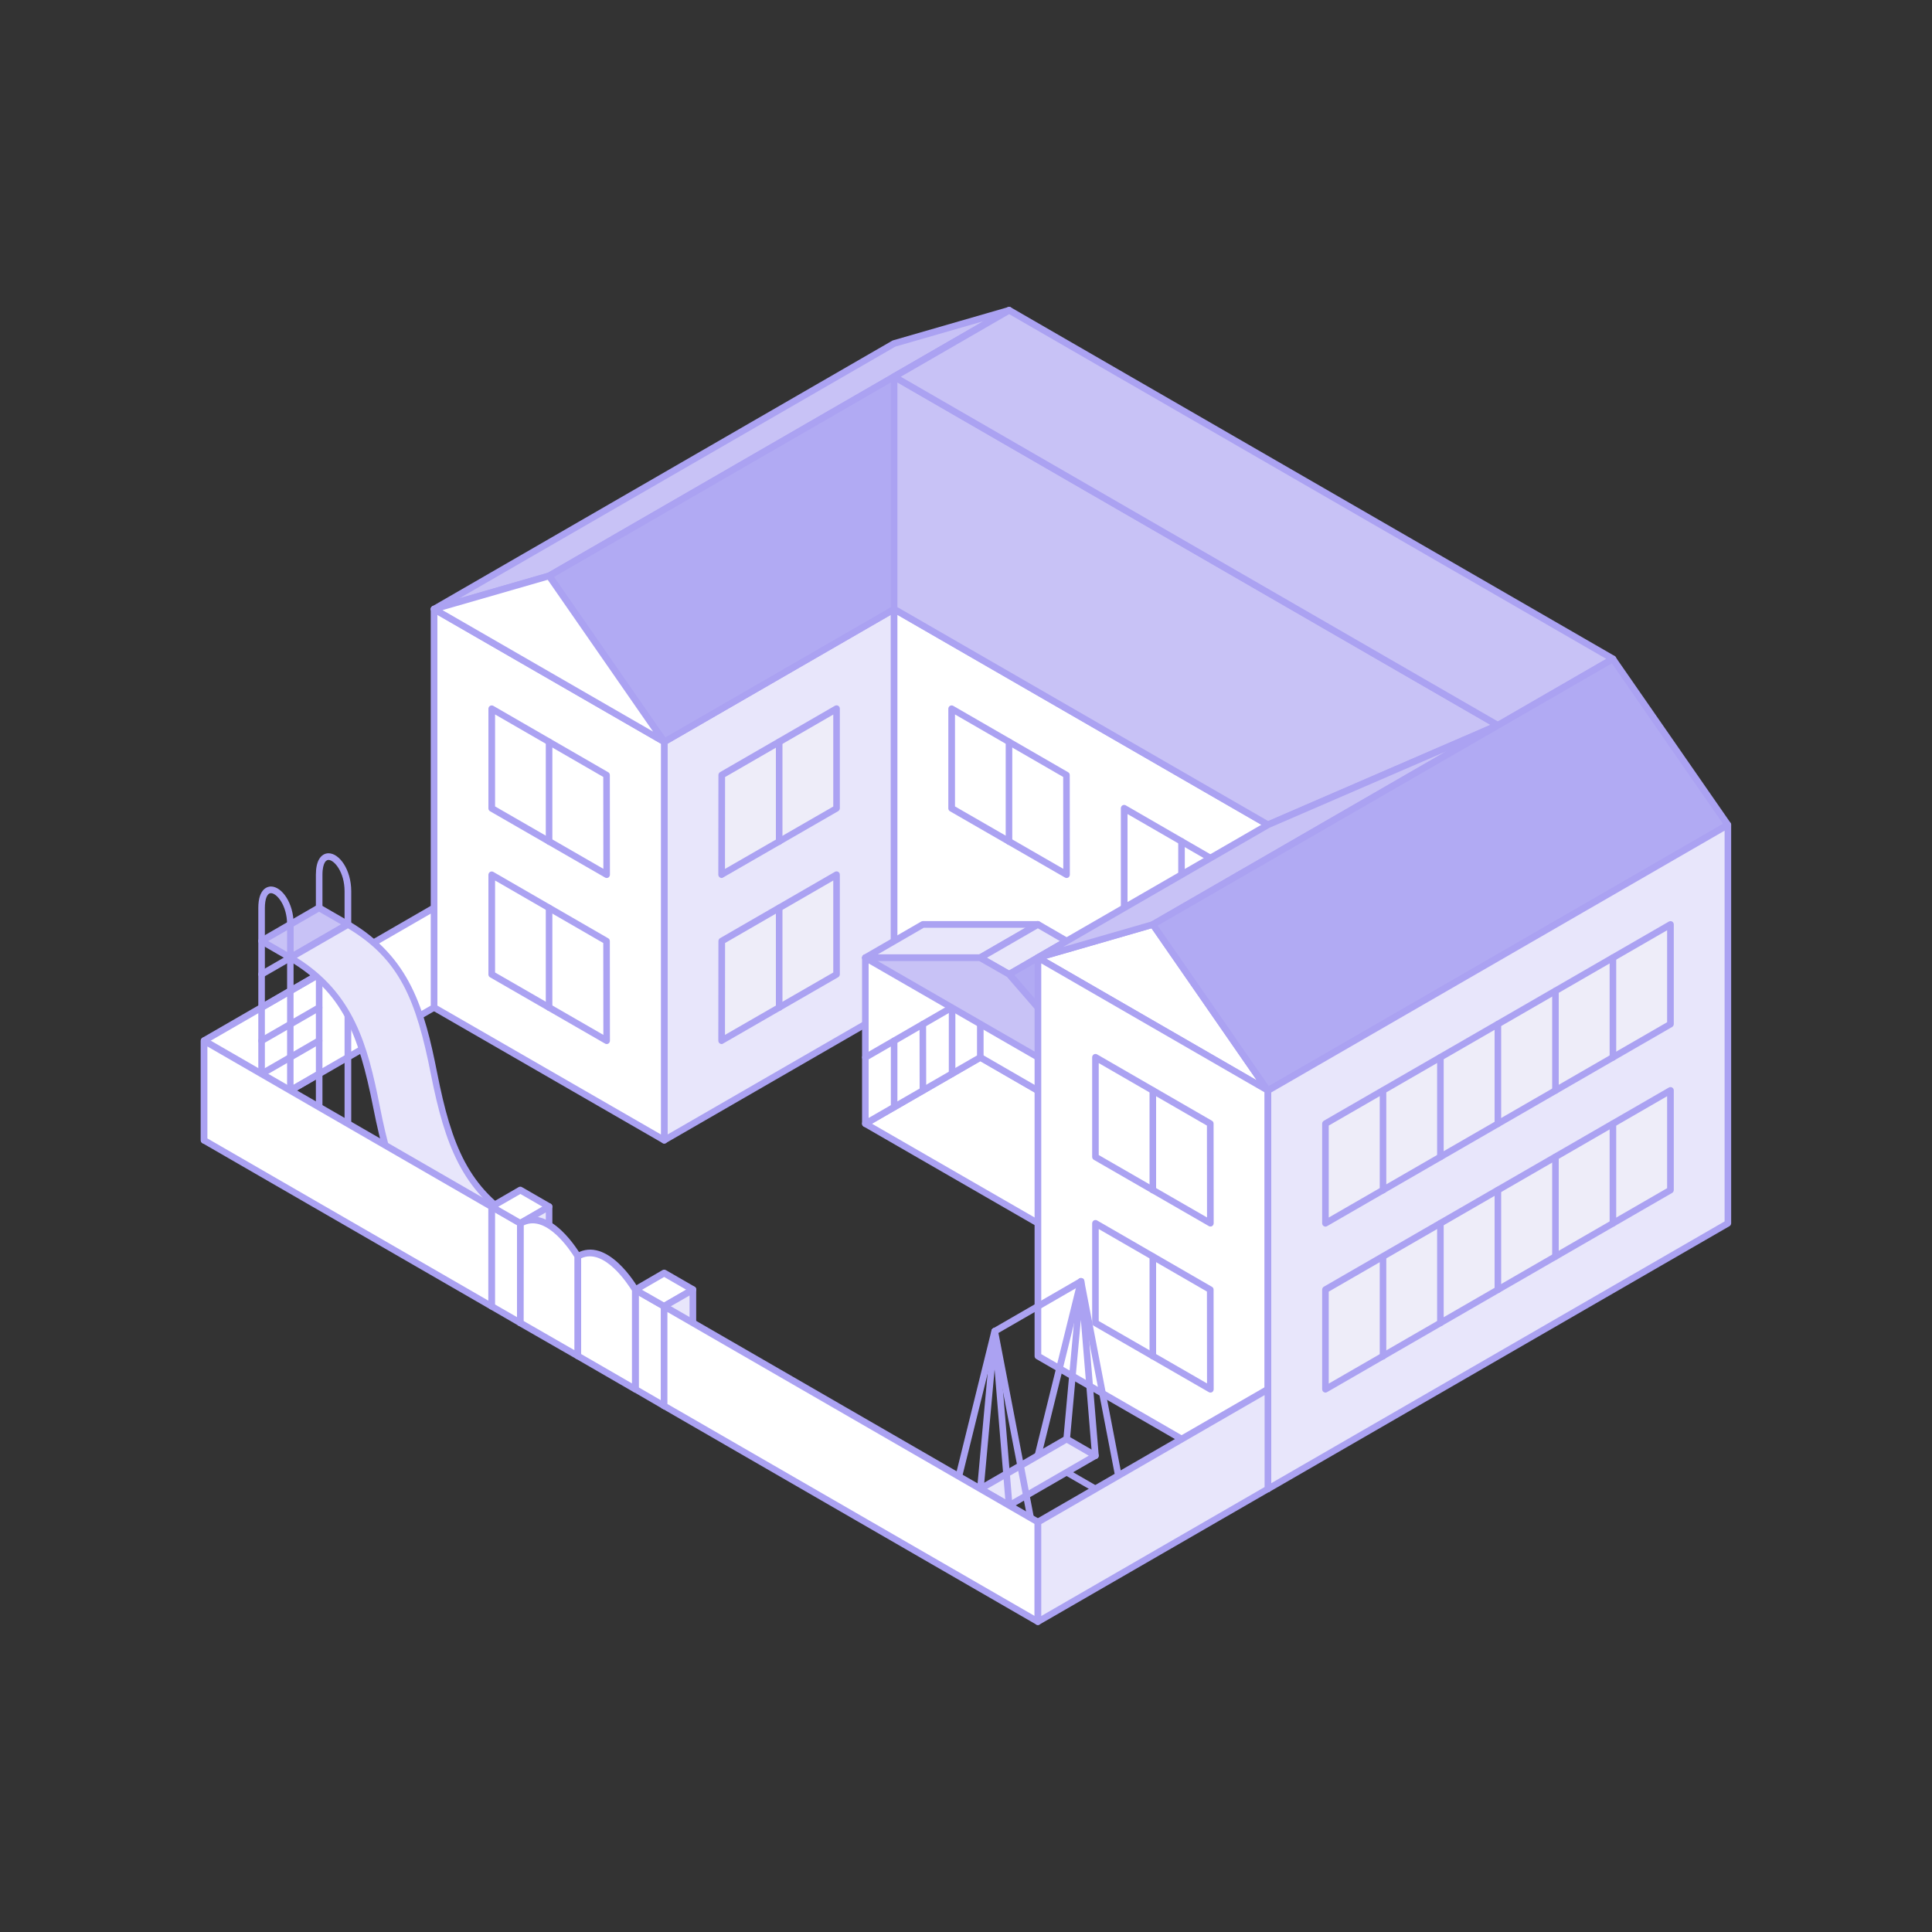 <?xml version="1.0" encoding="utf-8"?>
<!-- Generator: Adobe Illustrator 25.0.1, SVG Export Plug-In . SVG Version: 6.00 Build 0)  -->
<svg version="1.1" xmlns="http://www.w3.org/2000/svg" xmlns:xlink="http://www.w3.org/1999/xlink" x="0px" y="0px"
	 viewBox="0 0 200 200" style="enable-background:new 0 0 200 200;" xml:space="preserve">
<rect x="0" y="0" width="200" height="200" fill="#333333" stroke="none"/>
<style type="text/css">
	.st0{display:none;}
	.st1{display:inline;}
	.st2{opacity:0.3;clip-path:url(#SVGID_2_);}
	.st3{fill:none;stroke:#1D1D1B;stroke-width:0.2;stroke-miterlimit:10;}
	.st4{fill:#FFFFFF;}
	.st5{fill:#ABA2F2;}
	.st6{fill:#E8E6FB;}
	.st7{fill:#EEEDF9;}
	.st8{fill:#C8C2F6;}
	.st9{fill:#B1AAF3;}
	.st10{fill:#FFFFFF;stroke:#436CFC;stroke-width:3;stroke-linecap:round;stroke-linejoin:round;stroke-miterlimit:10;}
	.st11{fill:none;}
</style>
<g id="grid" class="st0">
</g>
<g id="Layer_3">
	<g>
		<g>
			<polygon class="st6" points="68.76,76.79 92.56,63.05 92.56,104.3 68.76,118.04 			"/>
			<path class="st5" d="M68.76,118.38c-0.06,0-0.12-0.02-0.17-0.05c-0.11-0.06-0.17-0.18-0.17-0.3V76.79c0-0.12,0.07-0.24,0.17-0.3
				l23.8-13.74c0.11-0.06,0.24-0.06,0.34,0c0.11,0.06,0.17,0.18,0.17,0.3v41.24c0,0.12-0.07,0.24-0.17,0.3l-23.8,13.74
				C68.88,118.36,68.82,118.38,68.76,118.38z M69.11,76.99v40.45l23.11-13.34V63.65L69.11,76.99z"/>
		</g>
		<g>
			<polygon class="st4" points="89.58,116.33 101.49,109.46 119.35,119.76 107.46,126.63 			"/>
			<path class="st5" d="M107.46,126.98c-0.06,0-0.12-0.02-0.17-0.05l-17.88-10.31c-0.11-0.06-0.17-0.18-0.17-0.3
				c0-0.12,0.07-0.24,0.17-0.3l11.91-6.87c0.11-0.06,0.24-0.06,0.34,0l17.86,10.31c0.11,0.06,0.17,0.17,0.17,0.3
				c0,0.12-0.07,0.24-0.17,0.3l-11.88,6.87C107.58,126.96,107.52,126.98,107.46,126.98z M90.27,116.33l17.19,9.91l11.2-6.47
				l-17.17-9.91L90.27,116.33z"/>
		</g>
		<g>
			<polygon class="st4" points="92.56,63.05 131.27,85.38 131.27,126.66 92.56,104.3 			"/>
			<path class="st5" d="M131.27,127.01c-0.06,0-0.12-0.02-0.17-0.05l-38.71-22.36c-0.11-0.06-0.17-0.18-0.17-0.3V63.05
				c0-0.12,0.07-0.24,0.17-0.3c0.11-0.06,0.24-0.06,0.34,0l38.71,22.33c0.11,0.06,0.17,0.18,0.17,0.3v41.28
				c0,0.12-0.07,0.24-0.17,0.3C131.39,126.99,131.33,127.01,131.27,127.01z M92.9,104.1l38.02,21.97V85.58L92.9,63.65V104.1z"/>
		</g>
		<g>
			<g>
				<polygon class="st6" points="89.58,99.15 95.54,95.7 107.44,95.7 101.47,99.15 				"/>
				<path class="st5" d="M101.47,99.49C101.47,99.49,101.47,99.49,101.47,99.49l-11.89,0c-0.16,0-0.29-0.1-0.33-0.26
					c-0.04-0.15,0.03-0.31,0.16-0.39l5.95-3.44c0.05-0.03,0.11-0.05,0.17-0.05h11.91c0.16,0,0.29,0.1,0.33,0.26
					c0.04,0.15-0.03,0.31-0.16,0.39l-5.97,3.45C101.59,99.48,101.53,99.49,101.47,99.49z M90.86,98.8l10.52,0l4.78-2.76H95.63
					L90.86,98.8z"/>
			</g>
			<g>
				<polygon class="st6" points="101.47,99.15 107.44,95.7 110.41,97.43 104.46,100.86 				"/>
				<path class="st5" d="M104.46,101.2c-0.06,0-0.12-0.02-0.17-0.05l-2.99-1.71c-0.11-0.06-0.17-0.17-0.17-0.3
					c0-0.12,0.07-0.24,0.17-0.3l5.97-3.45c0.11-0.06,0.24-0.06,0.34,0l2.97,1.72c0.11,0.06,0.17,0.18,0.17,0.3
					c0,0.12-0.07,0.24-0.17,0.3l-5.94,3.43C104.58,101.19,104.52,101.2,104.46,101.2z M102.16,99.15l2.3,1.31l5.26-3.04l-2.28-1.32
					L102.16,99.15z"/>
			</g>
			<g>
				<polygon class="st9" points="104.46,100.86 116.37,114.6 122.32,111.17 110.41,97.43 				"/>
				<path class="st5" d="M116.37,114.94c-0.1,0-0.19-0.04-0.26-0.12l-11.91-13.74c-0.07-0.08-0.1-0.18-0.08-0.28
					c0.02-0.1,0.08-0.19,0.17-0.24l5.94-3.43c0.14-0.08,0.32-0.05,0.43,0.07l11.91,13.74c0.07,0.08,0.1,0.18,0.08,0.28
					c-0.02,0.1-0.08,0.19-0.17,0.24l-5.95,3.43C116.49,114.93,116.43,114.94,116.37,114.94z M105,100.95l11.45,13.21l5.34-3.08
					l-11.45-13.21L105,100.95z"/>
			</g>
			<g>
				<g>
					<polyline class="st4" points="89.58,99.15 89.58,116.33 101.49,109.46 101.49,106.01 					"/>
					<path class="st5" d="M89.58,116.67c-0.06,0-0.12-0.02-0.17-0.05c-0.11-0.06-0.17-0.18-0.17-0.3V99.15
						c0-0.19,0.15-0.34,0.34-0.34c0.19,0,0.34,0.15,0.34,0.34v16.58l11.22-6.47l0-3.25c0-0.19,0.15-0.34,0.34-0.34c0,0,0,0,0,0
						c0.19,0,0.34,0.15,0.34,0.34l0,3.44c0,0.12-0.07,0.24-0.17,0.3l-11.91,6.87C89.7,116.65,89.64,116.67,89.58,116.67z"/>
				</g>
				<g>
					<line class="st4" x1="89.59" y1="109.46" x2="101.49" y2="102.58"/>
					<path class="st5" d="M89.59,109.8c-0.12,0-0.23-0.06-0.3-0.17c-0.1-0.16-0.04-0.38,0.13-0.47l11.9-6.88
						c0.16-0.1,0.38-0.04,0.47,0.13c0.1,0.16,0.04,0.38-0.13,0.47l-11.9,6.88C89.71,109.79,89.65,109.8,89.59,109.8z"/>
				</g>
				<g>
					<path class="st5" d="M92.56,114.95c-0.19,0-0.34-0.15-0.34-0.34v-6.86c0-0.19,0.15-0.34,0.34-0.34c0.19,0,0.34,0.15,0.34,0.34
						v6.86C92.9,114.8,92.75,114.95,92.56,114.95z"/>
				</g>
				<g>
					<line class="st4" x1="95.54" y1="106.02" x2="95.54" y2="112.88"/>
					<path class="st5" d="M95.54,113.23c-0.19,0-0.34-0.15-0.34-0.34l-0.01-6.86c0-0.19,0.15-0.34,0.34-0.34c0,0,0,0,0,0
						c0.19,0,0.34,0.15,0.34,0.34l0.01,6.86C95.89,113.07,95.73,113.23,95.54,113.23C95.54,113.23,95.54,113.23,95.54,113.23z"/>
				</g>
				<g>
					<path class="st5" d="M98.56,111.49c-0.19,0-0.34-0.15-0.34-0.34v-6.82c0-0.19,0.15-0.34,0.34-0.34s0.34,0.15,0.34,0.34v6.82
						C98.9,111.34,98.75,111.49,98.56,111.49z"/>
				</g>
			</g>
			<g>
				<polygon class="st8" points="89.58,99.15 101.47,99.15 104.46,100.86 116.37,114.6 				"/>
				<path class="st5" d="M116.37,114.94c-0.06,0-0.12-0.01-0.17-0.05L89.41,99.44c-0.13-0.08-0.2-0.24-0.16-0.39
					c0.04-0.15,0.18-0.26,0.33-0.26c0,0,0,0,0,0l11.89,0c0.06,0,0.12,0.02,0.17,0.05l2.99,1.71c0.03,0.02,0.06,0.04,0.09,0.07
					l11.91,13.74c0.11,0.13,0.11,0.31,0.01,0.44C116.57,114.9,116.47,114.94,116.37,114.94z M90.87,99.49l23.9,13.79l-10.53-12.15
					l-2.86-1.64L90.87,99.49z"/>
			</g>
		</g>
		<g>
			<polygon class="st4" points="44.94,63.05 44.94,104.3 68.76,118.04 68.76,76.79 			"/>
			<path class="st5" d="M68.76,118.38c-0.06,0-0.12-0.02-0.17-0.05l-23.83-13.74c-0.11-0.06-0.17-0.18-0.17-0.3V63.05
				c0-0.12,0.07-0.24,0.17-0.3c0.11-0.06,0.24-0.06,0.34,0L68.93,76.5c0.11,0.06,0.17,0.18,0.17,0.3v41.24
				c0,0.12-0.07,0.24-0.17,0.3C68.88,118.36,68.82,118.38,68.76,118.38z M45.28,104.1l23.14,13.34V76.99L45.28,63.65V104.1z"/>
		</g>
		<g>
			<polygon class="st8" points="56.84,59.62 104.46,32.12 92.56,35.56 44.94,63.05 			"/>
			<path class="st5" d="M44.94,63.4c-0.13,0-0.26-0.08-0.32-0.21c-0.07-0.16-0.01-0.35,0.14-0.43l47.62-27.5
				c0.02-0.01,0.05-0.02,0.08-0.03l11.91-3.44c0.17-0.05,0.34,0.04,0.41,0.2c0.07,0.16,0.01,0.35-0.14,0.43l-47.62,27.5
				c-0.02,0.01-0.05,0.02-0.08,0.03l-11.91,3.44C45,63.39,44.97,63.4,44.94,63.4z M92.69,35.88L47.55,61.94l9.15-2.64l45.14-26.06
				L92.69,35.88z M56.84,59.62L56.84,59.62L56.84,59.62z"/>
		</g>
		<g>
			<polygon class="st9" points="68.76,76.79 56.84,59.62 104.46,32.12 92.56,63.05 			"/>
			<path class="st5" d="M68.76,77.14c-0.11,0-0.22-0.05-0.28-0.15L56.56,59.81c-0.05-0.08-0.07-0.18-0.05-0.27
				c0.02-0.09,0.08-0.17,0.16-0.22l47.62-27.5c0.13-0.07,0.28-0.06,0.4,0.04c0.11,0.09,0.15,0.25,0.1,0.39L92.88,63.18
				c-0.03,0.07-0.08,0.14-0.15,0.17l-23.8,13.74C68.88,77.12,68.82,77.14,68.76,77.14z M57.34,59.73l11.53,16.61l23.42-13.52
				l11.51-29.91L57.34,59.73z"/>
		</g>
		<g>
			<polygon class="st8" points="92.56,63.05 92.56,39 155.06,75.08 131.27,85.38 			"/>
			<path class="st5" d="M131.27,85.73c-0.06,0-0.12-0.02-0.17-0.05L92.39,63.35c-0.11-0.06-0.17-0.18-0.17-0.3V39
				c0-0.12,0.07-0.24,0.17-0.3c0.11-0.06,0.24-0.06,0.34,0l62.5,36.09c0.11,0.07,0.18,0.19,0.17,0.32c-0.01,0.13-0.09,0.24-0.21,0.3
				l-23.79,10.3C131.36,85.72,131.32,85.73,131.27,85.73z M92.9,62.85L131.29,85l23.01-9.96L92.9,39.59V62.85z"/>
		</g>
		<g>
			<polygon class="st8" points="92.56,39 104.46,32.12 166.97,68.21 155.06,75.08 			"/>
			<path class="st5" d="M155.06,75.43c-0.06,0-0.12-0.02-0.17-0.05L92.39,39.29c-0.11-0.06-0.17-0.18-0.17-0.3
				c0-0.12,0.07-0.24,0.17-0.3l11.91-6.87c0.11-0.06,0.24-0.06,0.34,0l62.51,36.09c0.11,0.06,0.17,0.18,0.17,0.3
				c0,0.12-0.07,0.24-0.17,0.3l-11.91,6.87C155.18,75.41,155.12,75.43,155.06,75.43z M93.25,39l61.82,35.69l11.22-6.48l-61.82-35.69
				L93.25,39z"/>
		</g>
		<g>
			<polygon class="st4" points="107.44,99.14 119.35,95.7 131.25,112.89 			"/>
			<path class="st5" d="M131.25,113.23c-0.06,0-0.12-0.02-0.17-0.05l-23.81-13.75c-0.12-0.07-0.19-0.2-0.17-0.34
				c0.02-0.14,0.11-0.25,0.25-0.29l11.91-3.44c0.14-0.04,0.29,0.01,0.38,0.13l11.91,17.18c0.09,0.13,0.08,0.31-0.03,0.43
				C131.44,113.19,131.35,113.23,131.25,113.23z M108.31,99.25l21.78,12.58L119.21,96.1L108.31,99.25z"/>
		</g>
		<g>
			<g>
				<polygon class="st4" points="128.27,90.54 116.37,83.67 116.37,93.99 128.27,100.85 				"/>
				<path class="st5" d="M128.27,101.19c-0.06,0-0.12-0.02-0.17-0.05l-11.9-6.86c-0.11-0.06-0.17-0.18-0.17-0.3V83.67
					c0-0.12,0.07-0.24,0.17-0.3c0.11-0.06,0.24-0.06,0.34,0l11.89,6.87c0.11,0.06,0.17,0.17,0.17,0.3l0.01,10.31
					c0,0.12-0.07,0.24-0.17,0.3C128.39,101.18,128.33,101.19,128.27,101.19z M116.72,93.79l11.21,6.46l-0.01-9.51l-11.2-6.47V93.79z
					"/>
			</g>
			<g>
				<path class="st5" d="M122.31,97.76c-0.19,0-0.34-0.15-0.34-0.34V87.1c0-0.19,0.15-0.34,0.34-0.34c0.19,0,0.34,0.15,0.34,0.34
					v10.31C122.66,97.6,122.5,97.76,122.31,97.76z"/>
			</g>
		</g>
		<g>
			<polygon class="st8" points="119.35,95.7 155.06,75.08 131.27,85.38 107.44,99.14 			"/>
			<path class="st5" d="M107.44,99.48c-0.13,0-0.26-0.08-0.32-0.21c-0.07-0.16-0.01-0.35,0.14-0.43l23.83-13.76
				c0.01-0.01,0.02-0.01,0.04-0.02l23.79-10.3c0.17-0.07,0.36,0,0.44,0.16c0.08,0.16,0.02,0.36-0.14,0.45L119.52,96
				c-0.02,0.01-0.05,0.02-0.08,0.03l-11.91,3.44C107.5,99.48,107.47,99.48,107.44,99.48z M131.42,85.69l-21.37,12.34l9.15-2.64
				l30.51-17.61L131.42,85.69z M119.35,95.7L119.35,95.7L119.35,95.7z"/>
		</g>
		<g>
			<polygon class="st9" points="119.35,95.7 166.97,68.21 178.88,85.39 131.25,112.89 			"/>
			<path class="st5" d="M131.25,113.23c-0.11,0-0.22-0.05-0.28-0.15L119.06,95.9c-0.05-0.08-0.07-0.18-0.05-0.27
				c0.02-0.09,0.08-0.17,0.16-0.22l47.62-27.5c0.16-0.09,0.35-0.05,0.45,0.1l11.91,17.18c0.05,0.08,0.07,0.18,0.05,0.27
				c-0.02,0.09-0.08,0.17-0.16,0.22l-47.62,27.5C131.37,113.22,131.31,113.23,131.25,113.23z M119.84,95.82l11.51,16.62l47.02-27.15
				l-11.51-16.62L119.84,95.82z"/>
		</g>
		<g>
			<polygon class="st4" points="107.44,99.14 107.44,140.38 131.25,154.13 131.25,112.89 			"/>
			<path class="st5" d="M131.25,154.48c-0.06,0-0.12-0.02-0.17-0.05l-23.81-13.75c-0.11-0.06-0.17-0.18-0.17-0.3V99.14
				c0-0.12,0.07-0.24,0.17-0.3c0.11-0.06,0.24-0.06,0.34,0l23.81,13.75c0.11,0.06,0.17,0.18,0.17,0.3v41.24
				c0,0.12-0.07,0.24-0.17,0.3C131.37,154.46,131.31,154.48,131.25,154.48z M107.79,140.18l23.12,13.35v-40.45l-23.12-13.35V140.18z
				"/>
		</g>
		<g>
			<polygon class="st6" points="131.25,112.89 178.88,85.39 178.88,126.64 131.25,154.13 			"/>
			<path class="st5" d="M131.25,154.48c-0.06,0-0.12-0.02-0.17-0.05c-0.11-0.06-0.17-0.18-0.17-0.3v-41.24
				c0-0.12,0.07-0.24,0.17-0.3l47.62-27.5c0.11-0.06,0.24-0.06,0.34,0c0.11,0.06,0.17,0.18,0.17,0.3v41.24
				c0,0.12-0.07,0.24-0.17,0.3l-47.62,27.5C131.37,154.46,131.31,154.48,131.25,154.48z M131.6,113.09v40.45l46.93-27.1V85.99
				L131.6,113.09z"/>
		</g>
		<g>
			<g>
				<polygon class="st4" points="62.79,80.24 50.9,73.37 50.9,83.68 62.8,90.54 				"/>
				<path class="st5" d="M62.8,90.89c-0.06,0-0.12-0.02-0.17-0.05l-11.9-6.86c-0.11-0.06-0.17-0.18-0.17-0.3V73.37
					c0-0.12,0.07-0.24,0.17-0.3c0.11-0.06,0.24-0.06,0.34,0l11.89,6.87c0.11,0.06,0.17,0.17,0.17,0.3l0.01,10.31
					c0,0.12-0.07,0.24-0.17,0.3C62.92,90.87,62.86,90.89,62.8,90.89z M51.25,83.48l11.21,6.46l-0.01-9.51l-11.2-6.47V83.48z"/>
			</g>
			<g>
				<path class="st5" d="M56.84,87.46c-0.19,0-0.34-0.15-0.34-0.34V76.8c0-0.19,0.15-0.34,0.34-0.34c0.19,0,0.34,0.15,0.34,0.34
					v10.31C57.19,87.3,57.03,87.46,56.84,87.46z"/>
			</g>
		</g>
		<g>
			<g>
				<polygon class="st4" points="62.79,97.42 50.9,90.56 50.9,100.87 62.8,107.73 				"/>
				<path class="st5" d="M62.8,108.08c-0.06,0-0.12-0.02-0.17-0.05l-11.9-6.86c-0.11-0.06-0.17-0.18-0.17-0.3V90.56
					c0-0.12,0.07-0.24,0.17-0.3c0.11-0.06,0.24-0.06,0.34,0l11.89,6.87c0.11,0.06,0.17,0.17,0.17,0.3l0.01,10.31
					c0,0.12-0.07,0.24-0.17,0.3C62.92,108.06,62.86,108.08,62.8,108.08z M51.25,100.67l11.21,6.46l-0.01-9.51l-11.2-6.47V100.67z"/>
			</g>
			<g>
				<path class="st5" d="M56.84,104.64c-0.19,0-0.34-0.15-0.34-0.34V93.99c0-0.19,0.15-0.34,0.34-0.34c0.19,0,0.34,0.15,0.34,0.34
					v10.31C57.19,104.49,57.03,104.64,56.84,104.64z"/>
			</g>
		</g>
		<g>
			<g>
				<polygon class="st4" points="125.29,116.32 113.4,109.46 113.4,119.77 125.3,126.63 				"/>
				<path class="st5" d="M125.3,126.97c-0.06,0-0.12-0.02-0.17-0.05l-11.9-6.86c-0.11-0.06-0.17-0.18-0.17-0.3v-10.31
					c0-0.12,0.07-0.24,0.17-0.3c0.11-0.06,0.24-0.06,0.34,0l11.89,6.87c0.11,0.06,0.17,0.17,0.17,0.3l0.01,10.31
					c0,0.12-0.07,0.24-0.17,0.3C125.42,126.96,125.36,126.97,125.3,126.97z M113.74,119.57l11.21,6.46l-0.01-9.51l-11.2-6.47V119.57
					z"/>
			</g>
			<g>
				<path class="st5" d="M119.34,123.54c-0.19,0-0.34-0.15-0.34-0.34v-10.31c0-0.19,0.15-0.34,0.34-0.34c0.19,0,0.34,0.15,0.34,0.34
					v10.31C119.68,123.39,119.53,123.54,119.34,123.54z"/>
			</g>
		</g>
		<g>
			<g>
				<polygon class="st4" points="110.41,80.24 98.52,73.37 98.52,83.68 110.41,90.54 				"/>
				<path class="st5" d="M110.41,90.89c-0.06,0-0.12-0.02-0.17-0.05l-11.9-6.86c-0.11-0.06-0.17-0.18-0.17-0.3V73.37
					c0-0.12,0.07-0.24,0.17-0.3c0.11-0.06,0.24-0.06,0.34,0l11.89,6.87c0.11,0.06,0.17,0.17,0.17,0.3l0.01,10.31
					c0,0.12-0.07,0.24-0.17,0.3C110.53,90.87,110.47,90.89,110.41,90.89z M98.86,83.48l11.21,6.46l-0.01-9.51l-11.2-6.47V83.48z"/>
			</g>
			<g>
				<path class="st5" d="M104.45,87.46c-0.19,0-0.34-0.15-0.34-0.34V76.8c0-0.19,0.15-0.34,0.34-0.34c0.19,0,0.34,0.15,0.34,0.34
					v10.31C104.8,87.3,104.64,87.46,104.45,87.46z"/>
			</g>
		</g>
		<g>
			<g>
				<polygon class="st4" points="125.29,133.51 113.4,126.64 113.4,136.95 125.3,143.81 				"/>
				<path class="st5" d="M125.3,144.16c-0.06,0-0.12-0.02-0.17-0.05l-11.9-6.86c-0.11-0.06-0.17-0.18-0.17-0.3v-10.31
					c0-0.12,0.07-0.24,0.17-0.3c0.11-0.06,0.24-0.06,0.34,0l11.89,6.87c0.11,0.06,0.17,0.17,0.17,0.3l0.01,10.31
					c0,0.12-0.07,0.24-0.17,0.3C125.42,144.14,125.36,144.16,125.3,144.16z M113.74,136.75l11.21,6.46l-0.01-9.51l-11.2-6.47V136.75
					z"/>
			</g>
			<g>
				<path class="st5" d="M119.34,140.73c-0.19,0-0.34-0.15-0.34-0.34v-10.31c0-0.19,0.15-0.34,0.34-0.34c0.19,0,0.34,0.15,0.34,0.34
					v10.31C119.68,140.57,119.53,140.73,119.34,140.73z"/>
			</g>
		</g>
		<g>
			<g>
				<polygon class="st7" points="74.71,80.24 86.6,73.37 86.6,83.68 74.7,90.54 				"/>
				<path class="st5" d="M74.7,90.89c-0.06,0-0.12-0.02-0.17-0.05c-0.11-0.06-0.17-0.18-0.17-0.3l0.01-10.31
					c0-0.12,0.07-0.24,0.17-0.3l11.89-6.87c0.11-0.06,0.24-0.06,0.34,0c0.11,0.06,0.17,0.18,0.17,0.3v10.31
					c0,0.12-0.07,0.24-0.17,0.3l-11.9,6.86C74.82,90.87,74.76,90.89,74.7,90.89z M75.06,80.44l-0.01,9.51l11.21-6.46v-9.52
					L75.06,80.44z"/>
			</g>
			<g>
				<path class="st5" d="M80.66,87.46c-0.19,0-0.34-0.15-0.34-0.34V76.8c0-0.19,0.15-0.34,0.34-0.34c0.19,0,0.34,0.15,0.34,0.34
					v10.31C81.01,87.3,80.85,87.46,80.66,87.46z"/>
			</g>
		</g>
		<g>
			<g>
				<polygon class="st7" points="74.71,97.42 86.6,90.56 86.6,100.87 74.7,107.73 				"/>
				<path class="st5" d="M74.7,108.08c-0.06,0-0.12-0.02-0.17-0.05c-0.11-0.06-0.17-0.18-0.17-0.3l0.01-10.31
					c0-0.12,0.07-0.24,0.17-0.3l11.89-6.87c0.11-0.06,0.24-0.06,0.34,0c0.11,0.06,0.17,0.18,0.17,0.3v10.31
					c0,0.12-0.07,0.24-0.17,0.3l-11.9,6.86C74.82,108.06,74.76,108.08,74.7,108.08z M75.06,97.62l-0.01,9.51l11.21-6.46v-9.52
					L75.06,97.62z"/>
			</g>
			<g>
				<path class="st5" d="M80.66,104.64c-0.19,0-0.34-0.15-0.34-0.34V93.99c0-0.19,0.15-0.34,0.34-0.34c0.19,0,0.34,0.15,0.34,0.34
					v10.31C81.01,104.49,80.85,104.64,80.66,104.64z"/>
			</g>
		</g>
		<g>
			<g>
				<g>
					<polygon class="st7" points="137.21,116.33 172.92,95.7 172.92,106.01 137.21,126.64 					"/>
					<path class="st5" d="M137.21,126.98c-0.06,0-0.12-0.02-0.17-0.05c-0.11-0.06-0.17-0.18-0.17-0.3v-10.31
						c0-0.12,0.07-0.24,0.17-0.3l35.72-20.62c0.11-0.06,0.24-0.06,0.34,0c0.11,0.06,0.17,0.18,0.17,0.3v10.31
						c0,0.12-0.07,0.24-0.17,0.3l-35.72,20.62C137.32,126.96,137.26,126.98,137.21,126.98z M137.55,116.52v9.52l35.03-20.22V96.3
						L137.55,116.52z"/>
				</g>
				<g>
					<path class="st5" d="M143.17,123.55c-0.19,0-0.34-0.15-0.34-0.34V112.9c0-0.19,0.15-0.34,0.34-0.34s0.34,0.15,0.34,0.34v10.31
						C143.52,123.4,143.36,123.55,143.17,123.55z"/>
				</g>
			</g>
			<g>
				<path class="st5" d="M149.11,120.11c-0.19,0-0.34-0.15-0.34-0.34v-10.31c0-0.19,0.15-0.34,0.34-0.34s0.34,0.15,0.34,0.34v10.31
					C149.46,119.95,149.3,120.11,149.11,120.11z"/>
			</g>
			<g>
				<path class="st5" d="M155.06,116.67c-0.19,0-0.34-0.15-0.34-0.34v-10.31c0-0.19,0.15-0.34,0.34-0.34s0.34,0.15,0.34,0.34v10.31
					C155.41,116.52,155.25,116.67,155.06,116.67z"/>
			</g>
			<g>
				<path class="st5" d="M161.02,113.23c-0.19,0-0.34-0.15-0.34-0.34v-10.31c0-0.19,0.15-0.34,0.34-0.34c0.19,0,0.34,0.15,0.34,0.34
					v10.31C161.36,113.08,161.21,113.23,161.02,113.23z"/>
			</g>
			<g>
				<path class="st5" d="M166.97,109.8c-0.19,0-0.34-0.15-0.34-0.34V99.14c0-0.19,0.15-0.34,0.34-0.34c0.19,0,0.34,0.15,0.34,0.34
					v10.31C167.31,109.64,167.16,109.8,166.97,109.8z"/>
			</g>
		</g>
		<g>
			<g>
				<g>
					<polygon class="st7" points="137.21,133.51 172.92,112.89 172.92,123.2 137.21,143.82 					"/>
					<path class="st5" d="M137.21,144.16c-0.06,0-0.12-0.02-0.17-0.05c-0.11-0.06-0.17-0.18-0.17-0.3v-10.31
						c0-0.12,0.07-0.24,0.17-0.3l35.72-20.62c0.11-0.06,0.24-0.06,0.34,0c0.11,0.06,0.17,0.18,0.17,0.3v10.31
						c0,0.12-0.07,0.24-0.17,0.3l-35.72,20.62C137.32,144.15,137.26,144.16,137.21,144.16z M137.55,133.71v9.52L172.58,123v-9.52
						L137.55,133.71z"/>
				</g>
				<g>
					<path class="st5" d="M143.17,140.74c-0.19,0-0.34-0.15-0.34-0.34v-10.31c0-0.19,0.15-0.34,0.34-0.34s0.34,0.15,0.34,0.34v10.31
						C143.52,140.58,143.36,140.74,143.17,140.74z"/>
				</g>
			</g>
			<g>
				<path class="st5" d="M149.11,137.29c-0.19,0-0.34-0.15-0.34-0.34v-10.31c0-0.19,0.15-0.34,0.34-0.34s0.34,0.15,0.34,0.34v10.31
					C149.46,137.14,149.3,137.29,149.11,137.29z"/>
			</g>
			<g>
				<path class="st5" d="M155.06,133.85c-0.19,0-0.34-0.15-0.34-0.34V123.2c0-0.19,0.15-0.34,0.34-0.34s0.34,0.15,0.34,0.34v10.31
					C155.41,133.7,155.25,133.85,155.06,133.85z"/>
			</g>
			<g>
				<path class="st5" d="M161.02,130.42c-0.19,0-0.34-0.15-0.34-0.34v-10.31c0-0.19,0.15-0.34,0.34-0.34c0.19,0,0.34,0.15,0.34,0.34
					v10.31C161.36,130.26,161.21,130.42,161.02,130.42z"/>
			</g>
			<g>
				<path class="st5" d="M166.97,126.98c-0.19,0-0.34-0.15-0.34-0.34v-10.31c0-0.19,0.15-0.34,0.34-0.34c0.19,0,0.34,0.15,0.34,0.34
					v10.31C167.31,126.83,167.16,126.98,166.97,126.98z"/>
			</g>
		</g>
		<g>
			<polygon class="st4" points="44.94,104.3 21.12,118.04 21.12,107.73 44.94,93.99 			"/>
			<path class="st5" d="M21.12,118.39c-0.06,0-0.12-0.02-0.17-0.05c-0.11-0.06-0.17-0.18-0.17-0.3v-10.31c0-0.12,0.07-0.24,0.17-0.3
				l23.81-13.75c0.11-0.06,0.24-0.06,0.34,0c0.11,0.06,0.17,0.18,0.17,0.3v10.31c0,0.12-0.07,0.24-0.17,0.3L21.3,118.34
				C21.24,118.37,21.18,118.39,21.12,118.39z M21.47,107.93v9.52l23.12-13.35v-9.52L21.47,107.93z M44.94,104.3L44.94,104.3
				L44.94,104.3z"/>
		</g>
		<g>
			<path class="st5" d="M36.01,116.67c-0.19,0-0.34-0.15-0.34-0.34V92.27c0-2.01-1.08-3.25-1.66-3.25c-0.06,0-0.23,0-0.39,0.27
				c-0.11,0.19-0.24,0.56-0.24,1.26v24.06c0,0.19-0.15,0.34-0.34,0.34s-0.34-0.15-0.34-0.34V90.55c0-0.68,0.11-1.22,0.33-1.6
				c0.23-0.4,0.58-0.62,0.98-0.62c1.11,0,2.35,1.68,2.35,3.94v24.06C36.35,116.52,36.2,116.67,36.01,116.67z"/>
			<g>
				<path class="st5" d="M27.08,114.95c-0.12,0-0.23-0.06-0.3-0.17c-0.09-0.16-0.04-0.38,0.13-0.47l5.95-3.44
					c0.16-0.09,0.38-0.04,0.47,0.13c0.09,0.16,0.04,0.38-0.13,0.47l-5.95,3.44C27.2,114.94,27.14,114.95,27.08,114.95z"/>
				<path class="st5" d="M27.08,111.51c-0.12,0-0.23-0.06-0.3-0.17c-0.09-0.16-0.04-0.38,0.13-0.47l5.95-3.44
					c0.16-0.09,0.38-0.04,0.47,0.13c0.09,0.16,0.04,0.38-0.13,0.47l-5.95,3.44C27.2,111.5,27.14,111.51,27.08,111.51z"/>
				<path class="st5" d="M27.08,108.08c-0.12,0-0.23-0.06-0.3-0.17c-0.09-0.16-0.04-0.38,0.13-0.47l5.95-3.43
					c0.16-0.09,0.38-0.04,0.47,0.13c0.09,0.16,0.04,0.38-0.13,0.47l-5.95,3.43C27.2,108.06,27.14,108.08,27.08,108.08z"/>
				<path class="st5" d="M27.08,104.64c-0.12,0-0.23-0.06-0.3-0.17c-0.1-0.16-0.04-0.38,0.13-0.47l5.93-3.43
					c0.16-0.1,0.38-0.04,0.47,0.13c0.1,0.16,0.04,0.38-0.13,0.47l-5.93,3.43C27.2,104.63,27.14,104.64,27.08,104.64z"/>
				<path class="st5" d="M27.08,101.2c-0.12,0-0.23-0.06-0.3-0.17c-0.09-0.16-0.04-0.38,0.13-0.47l5.95-3.44
					c0.16-0.09,0.38-0.04,0.47,0.13c0.09,0.16,0.04,0.38-0.13,0.47l-5.95,3.44C27.2,101.19,27.14,101.2,27.08,101.2z"/>
			</g>
			<g>
				<polygon class="st8" points="27.08,97.42 33.03,93.99 36.01,95.7 30.05,99.14 				"/>
				<path class="st5" d="M30.05,99.48c-0.06,0-0.12-0.02-0.17-0.05l-2.98-1.72c-0.11-0.06-0.17-0.18-0.17-0.3
					c0-0.12,0.07-0.24,0.17-0.3l5.95-3.44c0.11-0.06,0.24-0.06,0.34,0l2.98,1.72c0.11,0.06,0.17,0.18,0.17,0.3s-0.07,0.24-0.17,0.3
					l-5.95,3.44C30.17,99.47,30.11,99.48,30.05,99.48z M27.77,97.42l2.29,1.32l5.26-3.04l-2.29-1.32L27.77,97.42z"/>
			</g>
			<path class="st5" d="M30.06,120.11c-0.19,0-0.34-0.15-0.34-0.34V99.11c0,0,0-0.01,0-0.01c0-0.03,0-0.34,0-3.39
				c0-2.01-1.08-3.25-1.67-3.25c0,0,0,0,0,0c-0.39,0-0.63,0.59-0.63,1.53v24.06c0,0.19-0.15,0.34-0.34,0.34
				c-0.19,0-0.34-0.15-0.34-0.34V93.99c0-2.06,1.01-2.22,1.31-2.22c0,0,0,0,0,0c1.11,0,2.35,1.68,2.35,3.93c0,1.7,0,2.55,0,2.98
				c0,0.2,0,0.33-0.01,0.43h0v20.66C30.4,119.95,30.25,120.11,30.06,120.11z"/>
			<g>
				<path class="st6" d="M47.91,130.07c-5.79-3.44-7.51-8.3-8.93-15.47c-1.42-7.17-3.02-11.98-8.93-15.47l5.95-3.44
					c5.91,3.48,7.51,8.3,8.93,15.47c1.42,7.17,3.14,12.02,8.93,15.47L47.91,130.07z"/>
				<path class="st5" d="M47.91,130.42c-0.06,0-0.12-0.02-0.18-0.05c-5.7-3.39-7.6-8.13-9.09-15.7c-1.53-7.72-3.23-11.97-8.77-15.24
					c-0.11-0.06-0.17-0.18-0.17-0.3c0-0.12,0.07-0.24,0.17-0.3l5.95-3.44c0.11-0.06,0.24-0.06,0.35,0c6.28,3.7,7.78,9.06,9.09,15.7
					c1.49,7.53,3.26,11.96,8.77,15.24c0.11,0.06,0.17,0.18,0.17,0.3c0,0.12-0.07,0.23-0.17,0.3l-5.95,3.44
					C48.03,130.4,47.97,130.42,47.91,130.42z M30.73,99.15c5.86,3.69,7.32,8.94,8.59,15.39c1.47,7.46,3.22,11.87,8.6,15.13
					l5.28-3.05c-5.32-3.37-7.14-8.05-8.59-15.39c-1.51-7.64-3.19-11.89-8.59-15.13L30.73,99.15z"/>
			</g>
		</g>
		<g>
			<polygon class="st4" points="50.89,124.92 50.89,135.23 53.86,136.95 53.87,126.64 			"/>
			<path class="st5" d="M53.86,137.29c-0.06,0-0.12-0.02-0.17-0.05l-2.97-1.72c-0.11-0.06-0.17-0.18-0.17-0.3v-10.31
				c0-0.12,0.07-0.24,0.17-0.3c0.11-0.06,0.24-0.06,0.34,0l2.98,1.72c0.11,0.06,0.17,0.18,0.17,0.3l0,10.31
				c0,0.12-0.07,0.24-0.17,0.3C53.98,137.28,53.92,137.29,53.86,137.29z M51.23,135.03l2.29,1.32l0-9.52l-2.29-1.32V135.03z"/>
		</g>
		<g>
			<polygon class="st4" points="50.89,124.92 53.86,123.2 56.84,124.92 53.87,126.64 			"/>
			<path class="st5" d="M53.87,126.98c-0.06,0-0.12-0.02-0.17-0.05l-2.98-1.72c-0.11-0.06-0.17-0.18-0.17-0.3s0.07-0.24,0.17-0.3
				l2.97-1.72c0.11-0.06,0.24-0.06,0.34,0l2.98,1.72c0.11,0.06,0.17,0.18,0.17,0.3c0,0.12-0.07,0.24-0.17,0.3l-2.98,1.72
				C53.98,126.96,53.92,126.98,53.87,126.98z M51.58,124.92l2.29,1.32l2.29-1.32l-2.29-1.32L51.58,124.92z"/>
		</g>
		<g>
			<polygon class="st6" points="53.87,126.64 53.86,136.95 56.84,135.23 56.84,124.92 			"/>
			<path class="st5" d="M53.86,137.29c-0.06,0-0.12-0.02-0.17-0.05c-0.11-0.06-0.17-0.18-0.17-0.3l0-10.31
				c0-0.12,0.07-0.24,0.17-0.3l2.98-1.72c0.11-0.06,0.24-0.06,0.34,0c0.11,0.06,0.17,0.18,0.17,0.3v10.31c0,0.12-0.07,0.24-0.17,0.3
				l-2.98,1.72C53.98,137.28,53.92,137.29,53.86,137.29z M54.21,126.83l0,9.52l2.29-1.32v-9.52L54.21,126.83z"/>
		</g>
		<g>
			<polygon class="st4" points="65.77,133.52 65.77,143.81 68.75,145.54 68.75,135.23 			"/>
			<path class="st5" d="M68.75,145.88c-0.06,0-0.12-0.02-0.17-0.05l-2.98-1.73c-0.11-0.06-0.17-0.17-0.17-0.3v-10.29
				c0-0.12,0.07-0.24,0.17-0.3c0.11-0.06,0.24-0.06,0.34,0l2.98,1.71c0.11,0.06,0.17,0.18,0.17,0.3v10.31c0,0.12-0.07,0.24-0.17,0.3
				C68.87,145.87,68.81,145.88,68.75,145.88z M66.12,143.62l2.29,1.33v-9.51l-2.29-1.31V143.62z"/>
		</g>
		<g>
			<polygon class="st4" points="65.77,133.52 68.75,131.79 71.72,133.51 68.75,135.23 			"/>
			<path class="st5" d="M68.75,135.57c-0.06,0-0.12-0.02-0.17-0.05l-2.98-1.71c-0.11-0.06-0.17-0.17-0.17-0.3
				c0-0.12,0.06-0.24,0.17-0.3l2.98-1.73c0.11-0.06,0.24-0.06,0.35,0l2.98,1.72c0.11,0.06,0.17,0.18,0.17,0.3s-0.07,0.24-0.17,0.3
				l-2.98,1.72C68.87,135.56,68.81,135.57,68.75,135.57z M66.46,133.52l2.29,1.31l2.29-1.32l-2.29-1.32L66.46,133.52z"/>
		</g>
		<g>
			<polygon class="st6" points="68.75,135.23 68.75,145.54 71.72,143.82 71.72,133.51 			"/>
			<path class="st5" d="M68.75,145.88c-0.06,0-0.12-0.02-0.17-0.05c-0.11-0.06-0.17-0.18-0.17-0.3v-10.31c0-0.12,0.07-0.24,0.17-0.3
				l2.98-1.72c0.11-0.06,0.24-0.06,0.34,0c0.11,0.06,0.17,0.18,0.17,0.3v10.31c0,0.12-0.07,0.24-0.17,0.3l-2.98,1.72
				C68.87,145.87,68.81,145.88,68.75,145.88z M69.09,135.43v9.52l2.29-1.32v-9.52L69.09,135.43z"/>
		</g>
		<path class="st5" d="M116.37,156.19c-0.06,0-0.12-0.02-0.17-0.05l-8.93-5.16c-0.13-0.08-0.2-0.23-0.16-0.38l4.46-18.04
			c0.04-0.16,0.18-0.27,0.34-0.26c0.16,0,0.3,0.12,0.33,0.28l4.46,23.2c0.03,0.13-0.03,0.27-0.14,0.35
			C116.51,156.17,116.44,156.19,116.37,156.19z M107.84,150.53l8.05,4.65l-4.03-20.92L107.84,150.53z"/>
		<g>
			<polygon class="st6" points="113.39,150.69 110.42,148.98 101.49,154.13 104.46,155.85 			"/>
			<path class="st5" d="M104.46,156.19c-0.06,0-0.12-0.02-0.17-0.05l-2.98-1.72c-0.11-0.06-0.17-0.18-0.17-0.3s0.07-0.24,0.17-0.3
				l8.93-5.16c0.11-0.06,0.24-0.06,0.34,0l2.98,1.72c0.11,0.06,0.17,0.18,0.17,0.3s-0.07,0.24-0.17,0.3l-8.93,5.16
				C104.58,156.18,104.52,156.19,104.46,156.19z M102.18,154.13l2.29,1.32l8.24-4.76l-2.29-1.32L102.18,154.13z"/>
		</g>
		<path class="st5" d="M113.39,151.04c-0.18,0-0.33-0.14-0.34-0.32l-1.16-14.09l-1.13,12.38c-0.02,0.19-0.18,0.33-0.37,0.31
			c-0.19-0.02-0.33-0.18-0.31-0.37l1.49-16.33c0.02-0.18,0.17-0.32,0.34-0.31c0.18,0,0.33,0.14,0.34,0.32l1.49,18.04
			c0.02,0.19-0.13,0.36-0.31,0.37C113.41,151.04,113.4,151.04,113.39,151.04z"/>
		<path class="st5" d="M107.44,161.35c-0.06,0-0.12-0.02-0.17-0.05l-8.93-5.16c-0.13-0.08-0.2-0.23-0.16-0.38l4.46-18.04
			c0.04-0.16,0.18-0.26,0.34-0.26c0.16,0,0.3,0.12,0.33,0.28l4.46,23.2c0.03,0.13-0.03,0.27-0.14,0.35
			C107.58,161.33,107.51,161.35,107.44,161.35z M98.91,155.68l8.05,4.65l-4.03-20.92L98.91,155.68z"/>
		<path class="st5" d="M104.46,156.19c-0.18,0-0.33-0.14-0.34-0.32l-1.16-14.09l-1.13,12.38c-0.02,0.19-0.18,0.33-0.37,0.31
			c-0.19-0.02-0.33-0.18-0.31-0.37l1.49-16.33c0.02-0.18,0.16-0.32,0.34-0.31c0.18,0,0.33,0.14,0.34,0.32l1.49,18.04
			c0.02,0.19-0.13,0.36-0.31,0.37C104.48,156.19,104.47,156.19,104.46,156.19z"/>
		<path class="st5" d="M102.98,138.15c-0.12,0-0.23-0.06-0.3-0.17c-0.09-0.16-0.04-0.38,0.13-0.47l8.93-5.16
			c0.16-0.09,0.38-0.04,0.47,0.13c0.09,0.16,0.04,0.38-0.13,0.47l-8.93,5.16C103.09,138.14,103.04,138.15,102.98,138.15z"/>
		<g>
			<polygon class="st4" points="21.12,118.04 50.89,135.23 50.89,124.92 21.12,107.73 			"/>
			<path class="st5" d="M50.89,135.57c-0.06,0-0.12-0.02-0.17-0.05l-29.76-17.18c-0.11-0.06-0.17-0.18-0.17-0.3v-10.31
				c0-0.12,0.07-0.24,0.17-0.3c0.11-0.06,0.24-0.06,0.34,0l29.76,17.18c0.11,0.06,0.17,0.18,0.17,0.3v10.31
				c0,0.12-0.07,0.24-0.17,0.3C51.01,135.56,50.95,135.57,50.89,135.57z M21.47,117.85l29.08,16.79v-9.52l-29.08-16.79V117.85z"/>
		</g>
		<g>
			<polygon class="st4" points="68.75,135.23 107.44,157.57 107.44,167.88 68.75,145.54 			"/>
			<path class="st5" d="M107.44,168.22c-0.06,0-0.12-0.02-0.17-0.05l-38.69-22.34c-0.11-0.06-0.17-0.18-0.17-0.3v-10.31
				c0-0.12,0.07-0.24,0.17-0.3c0.11-0.06,0.24-0.06,0.34,0l38.69,22.34c0.11,0.06,0.17,0.18,0.17,0.3v10.31
				c0,0.12-0.07,0.24-0.17,0.3C107.56,168.21,107.5,168.22,107.44,168.22z M69.09,145.34l38.01,21.94v-9.52l-38.01-21.94V145.34z"/>
		</g>
		<g>
			<path class="st4" d="M53.86,136.95l5.96,3.42v-10.31c0,0-2.98-5.14-5.95-3.43L53.86,136.95z"/>
			<path class="st5" d="M59.82,140.72c-0.06,0-0.12-0.02-0.17-0.05l-5.96-3.42c-0.11-0.06-0.17-0.18-0.17-0.3l0-10.31
				c0-0.12,0.07-0.24,0.17-0.3c3.24-1.87,6.29,3.33,6.42,3.55c0.03,0.05,0.05,0.11,0.05,0.17v10.31c0,0.12-0.07,0.24-0.17,0.3
				C59.94,140.7,59.88,140.72,59.82,140.72z M54.21,136.75l5.27,3.03v-9.62c-0.37-0.6-2.86-4.46-5.26-3.31L54.21,136.75z"/>
		</g>
		<g>
			<path class="st4" d="M65.77,133.52c0,0-2.98-5.17-5.95-3.46v10.31l5.95,3.44V133.52z"/>
			<path class="st5" d="M65.77,144.16c-0.06,0-0.12-0.02-0.17-0.05l-5.95-3.44c-0.11-0.06-0.17-0.18-0.17-0.3v-10.31
				c0-0.12,0.07-0.24,0.17-0.3c3.24-1.86,6.29,3.36,6.42,3.59c0.03,0.05,0.05,0.11,0.05,0.17v10.29c0,0.12-0.07,0.24-0.17,0.3
				C65.89,144.14,65.83,144.16,65.77,144.16z M60.16,140.17l5.26,3.04v-9.6c-0.37-0.6-2.86-4.48-5.26-3.35V140.17z"/>
		</g>
		<g>
			<polygon class="st6" points="107.44,157.57 131.25,143.82 131.25,154.13 107.44,167.88 			"/>
			<path class="st5" d="M107.44,168.22c-0.06,0-0.12-0.02-0.17-0.05c-0.11-0.06-0.17-0.18-0.17-0.3v-10.31
				c0-0.12,0.07-0.24,0.17-0.3l23.81-13.75c0.11-0.06,0.24-0.06,0.34,0c0.11,0.06,0.17,0.18,0.17,0.3v10.31
				c0,0.12-0.07,0.24-0.17,0.3l-23.81,13.75C107.56,168.21,107.5,168.22,107.44,168.22z M107.79,157.77v9.52l23.12-13.35v-9.52
				L107.79,157.77z"/>
		</g>
		<g>
			<polygon class="st4" points="44.94,63.05 56.84,59.62 68.76,76.79 			"/>
			<path class="st5" d="M68.76,77.14c-0.06,0-0.12-0.02-0.17-0.05L44.76,63.35c-0.12-0.07-0.19-0.2-0.17-0.34
				c0.02-0.14,0.11-0.25,0.25-0.29l11.91-3.44c0.14-0.04,0.29,0.01,0.38,0.13L69.04,76.6c0.09,0.13,0.08,0.31-0.03,0.43
				C68.95,77.1,68.85,77.14,68.76,77.14z M45.81,63.16L67.6,75.73L56.7,60.02L45.81,63.16z"/>
		</g>
	</g>
</g>
</svg>
